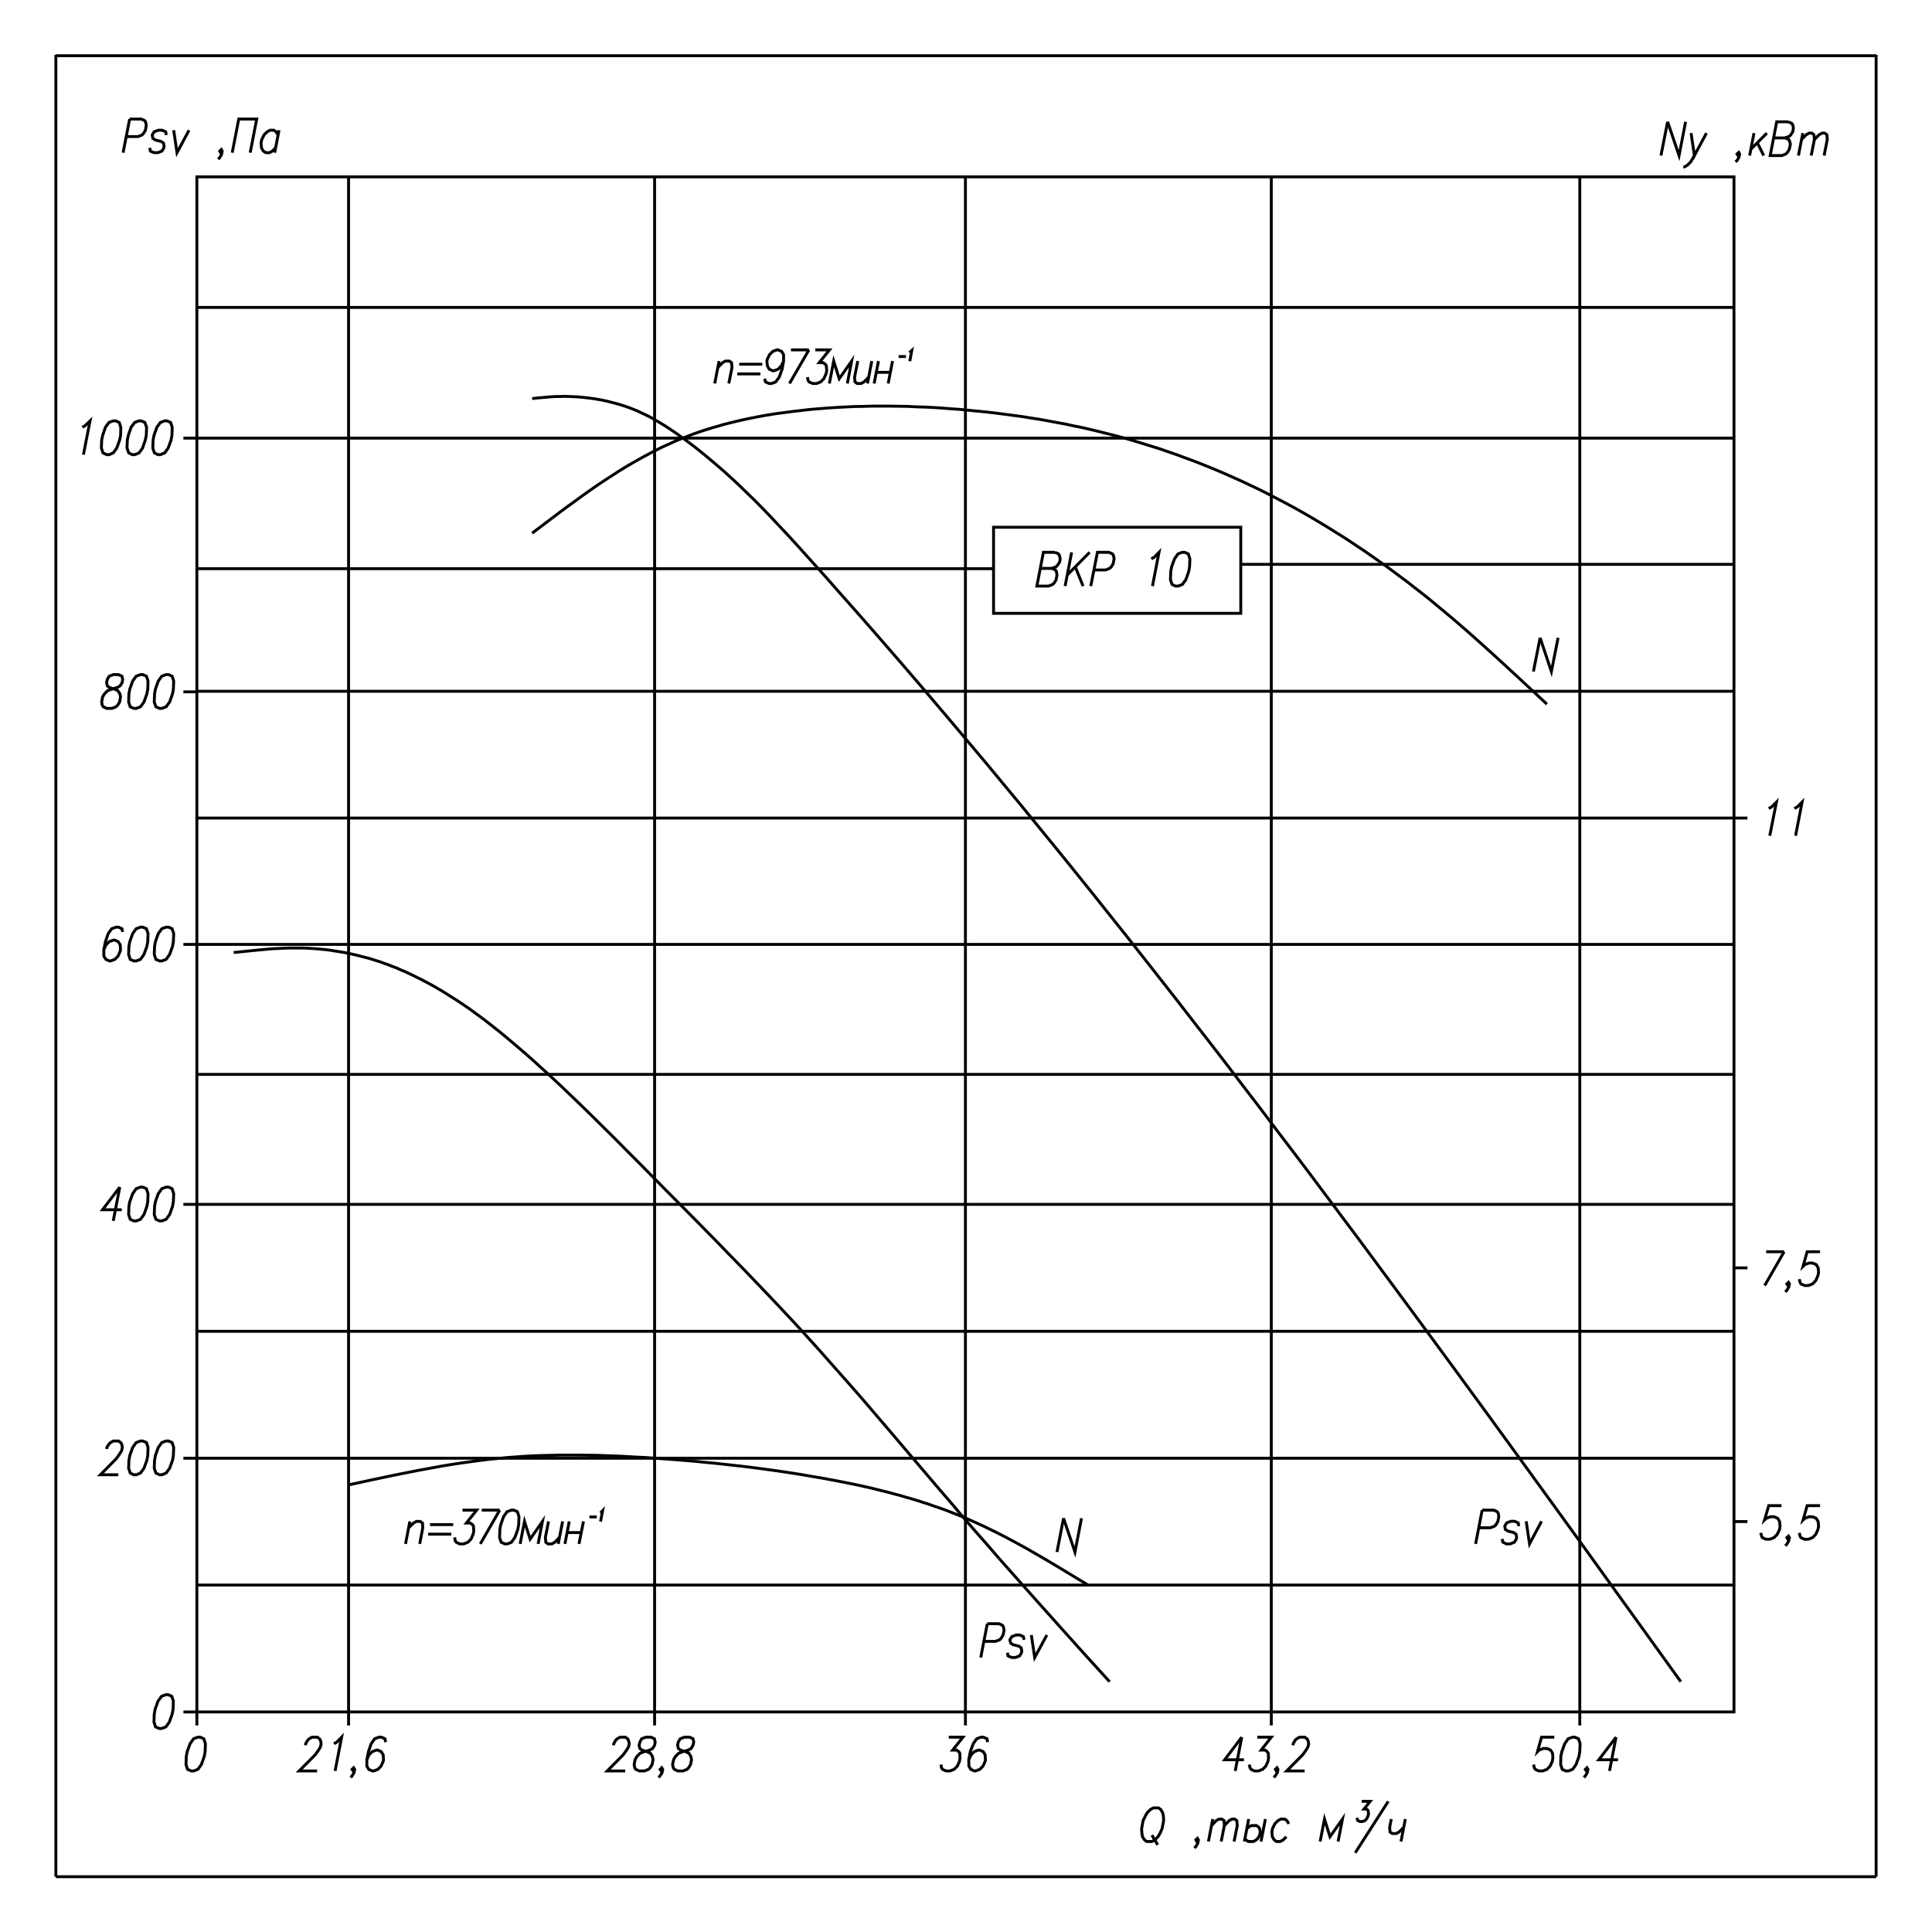 <?xml version="1.0" encoding="UTF-8"?> <svg xmlns="http://www.w3.org/2000/svg" id="_Слой_1" data-name="Слой_1" version="1.1" viewBox="0 0 500 500"><defs><style> .st0, .st1 { fill: none; stroke: #000003; stroke-miterlimit: 22.93; stroke-width: .75px; } .st1 { fill-rule: evenodd; } </style></defs><polyline class="st1" points="273.03 142.94 270.03 142.94 268.34 151.68 271.34 151.68 272.43 151.26 272.84 150.85 273.33 150.03 273.55 148.79 273.4 147.93 273.14 147.51 272.24 147.1 269.24 147.1"></polyline><polyline class="st1" points="273.03 142.94 273.96 143.35 274.19 143.8 274.38 144.63 274.23 145.45 273.7 146.28 273.29 146.69 272.24 147.1"></polyline><line class="st0" x1="280.3" y1="151.68" x2="278.28" y2="146.69"></line><line class="st0" x1="281.99" y1="142.94" x2="276.21" y2="148.79"></line><line class="st0" x1="277.34" y1="142.94" x2="275.65" y2="151.68"></line><polyline class="st1" points="282.29 151.68 284.01 142.94 286.98 142.94 287.91 143.35 288.18 143.8 288.33 144.63 288.1 145.86 287.61 146.69 287.16 147.1 286.11 147.51 283.11 147.51"></polyline><polyline class="st1" points="297.96 144.63 298.71 144.21 299.95 142.94 298.26 151.68"></polyline><polygon class="st1" points="305.95 142.94 304.86 143.35 303.96 144.63 303.21 146.69 302.99 147.93 302.91 150.03 303.33 151.26 304.23 151.68 304.9 151.68 305.99 151.26 306.89 150.03 307.64 147.93 307.86 146.69 307.94 144.63 307.53 143.35 306.59 142.94 305.95 142.94"></polygon><rect class="st0" x="257.13" y="136.45" width="63.98" height="22.28"></rect><rect class="st0" x="50.95" y="45.77" width="397.8" height="397.28"></rect><line class="st0" x1="90.21" y1="443.06" x2="90.21" y2="446.54"></line><line class="st0" x1="169.41" y1="443.06" x2="169.41" y2="446.54"></line><line class="st0" x1="249.85" y1="443.06" x2="249.85" y2="446.54"></line><line class="st0" x1="329.01" y1="443.06" x2="329.01" y2="446.54"></line><line class="st0" x1="448.75" y1="377.39" x2="50.95" y2="377.39"></line><line class="st0" x1="50.95" y1="377.39" x2="47.46" y2="377.39"></line><line class="st0" x1="448.75" y1="311.69" x2="50.95" y2="311.69"></line><line class="st0" x1="50.95" y1="311.69" x2="47.46" y2="311.69"></line><line class="st0" x1="448.75" y1="244.41" x2="50.95" y2="244.41"></line><line class="st0" x1="50.95" y1="244.41" x2="47.46" y2="244.41"></line><line class="st0" x1="448.75" y1="211.71" x2="50.95" y2="211.71"></line><line class="st0" x1="50.95" y1="179.05" x2="47.46" y2="179.05"></line><line class="st0" x1="448.75" y1="146.05" x2="321.1" y2="146.05"></line><line class="st0" x1="257.13" y1="147.18" x2="50.95" y2="147.18"></line><line class="st0" x1="50.95" y1="113.39" x2="47.46" y2="113.39"></line><line class="st0" x1="50.95" y1="443.06" x2="47.46" y2="443.06"></line><line class="st0" x1="50.95" y1="443.06" x2="50.95" y2="446.54"></line><line class="st0" x1="448.75" y1="393.78" x2="452.24" y2="393.78"></line><line class="st0" x1="448.75" y1="328.12" x2="452.24" y2="328.12"></line><line class="st0" x1="408.85" y1="443.06" x2="408.85" y2="446.54"></line><polygon class="st1" points="298.49 467.88 297.74 468.29 296.91 469.12 296.43 469.94 295.83 471.18 295.45 473.28 295.53 474.52 295.68 475.34 296.2 476.17 296.76 476.58 298.11 476.58 298.86 476.17 299.69 475.34 300.18 474.52 300.74 473.28 301.15 471.18 301.08 469.94 300.89 469.12 300.4 468.29 299.8 467.88 298.49 467.88"></polygon><line class="st0" x1="298.11" y1="474.93" x2="299.61" y2="477.44"></line><polyline class="st1" points="310.15 476.17 309.74 476.58 309.48 476.17 309.89 475.76 310.15 476.17 310 477.03 309.51 477.86 309.1 478.27"></polyline><line class="st0" x1="313.86" y1="470.77" x2="312.74" y2="476.58"></line><polyline class="st1" points="313.53 472.46 314.76 471.18 315.51 470.77 316.19 470.77 316.79 471.18 316.86 472.46 316.04 476.58"></polyline><polyline class="st1" points="316.86 472.46 318.1 471.18 318.85 470.77 319.53 470.77 320.09 471.18 320.2 472.46 319.38 476.58"></polyline><polyline class="st1" points="322.68 473.28 323.09 472.87 323.84 472.46 324.85 472.46 325.19 472.46 325.75 472.87 326.01 473.28 326.16 474.11 326.01 474.93 325.53 475.76 325.11 476.17 324.36 476.58 323.05 476.58 322.45 476.17 322.19 475.76"></polyline><line class="st0" x1="323.16" y1="470.77" x2="322.04" y2="476.58"></line><line class="st0" x1="327.48" y1="470.77" x2="326.35" y2="476.58"></line><polyline class="st1" points="333.55 472.01 333.06 471.18 332.46 470.77 331.49 470.77 330.74 471.18 329.91 472.01 329.31 473.28 329.16 474.11 329.28 475.34 329.76 476.17 330.36 476.58 331.34 476.58 332.09 476.17 332.91 475.34"></polyline><polyline class="st1" points="346.3 476.58 347.43 470.77 344.2 475.34 342.78 470.77 341.65 476.58"></polyline><line class="st0" x1="359.28" y1="466.19" x2="350.73" y2="479.51"></line><polyline class="st1" points="360.06 470.77 359.65 472.87 359.73 474.11 360.33 474.52 361.34 474.52 362.09 474.11 363.33 472.87"></polyline><line class="st0" x1="363.7" y1="470.77" x2="362.58" y2="476.58"></line><polyline class="st1" points="352.41 466.19 354.59 466.19 353.01 468.18 353.61 468.18 353.95 468.41 354.1 468.67 354.18 469.42 354.06 469.91 353.73 470.66 353.24 471.18 352.56 471.41 351.96 471.41 351.44 471.18 351.29 470.92 351.18 470.43"></polyline><polyline class="st1" points="21.32 110.57 22.04 110.16 23.31 108.92 21.59 117.66"></polyline><polygon class="st1" points="29.27 108.92 28.19 109.34 27.29 110.57 26.57 112.67 26.31 113.91 26.24 115.97 26.65 117.21 27.59 117.66 28.26 117.66 29.31 117.21 30.21 115.97 30.96 113.91 31.22 112.67 31.26 110.57 30.85 109.34 29.95 108.92 29.27 108.92"></polygon><polygon class="st1" points="35.91 108.92 34.86 109.34 33.92 110.57 33.21 112.67 32.95 113.91 32.87 115.97 33.32 117.21 34.22 117.66 34.9 117.66 35.99 117.21 36.89 115.97 37.6 113.91 37.86 112.67 37.94 110.57 37.49 109.34 36.59 108.92 35.91 108.92"></polygon><polygon class="st1" points="42.59 108.92 41.5 109.34 40.6 110.57 39.85 112.67 39.62 113.91 39.55 115.97 39.96 117.21 40.86 117.66 41.54 117.66 42.62 117.21 43.52 115.97 44.27 113.91 44.5 112.67 44.57 110.57 44.16 109.34 43.22 108.92 42.59 108.92"></polygon><polygon class="st1" points="29.31 174.59 28.26 175 27.77 175.83 27.59 176.69 27.77 177.51 28.34 177.93 29.61 178.34 30.51 178.75 31.04 179.58 31.19 180.4 30.96 181.68 30.44 182.5 30.02 182.91 28.97 183.33 27.62 183.33 26.72 182.91 26.46 182.5 26.31 181.68 26.54 180.4 27.02 179.58 27.85 178.75 28.94 178.34 30.36 177.93 31.07 177.51 31.6 176.69 31.75 175.83 31.56 175 30.66 174.59 29.31 174.59"></polygon><polygon class="st1" points="36.32 174.59 35.24 175 34.34 176.24 33.59 178.34 33.36 179.58 33.29 181.68 33.7 182.91 34.6 183.33 35.27 183.33 36.36 182.91 37.26 181.68 38.01 179.58 38.24 178.34 38.31 176.24 37.9 175 36.96 174.59 36.32 174.59"></polygon><polygon class="st1" points="42.96 174.59 41.87 175 40.97 176.24 40.22 178.34 40 179.58 39.92 181.68 40.34 182.91 41.27 183.33 41.91 183.33 43 182.91 43.9 181.68 44.65 179.58 44.87 178.34 44.95 176.24 44.54 175 43.64 174.59 42.96 174.59"></polygon><polyline class="st1" points="31.75 241.19 31.56 240.36 30.66 239.95 29.99 239.95 28.9 240.36 28 241.6 27.29 243.7 26.87 245.76 26.87 247.45 27.4 248.28 28.3 248.69 28.64 248.69 29.72 248.28 30.55 247.45 31.11 246.18 31.19 245.76 31.11 244.53 30.59 243.7 29.69 243.29 29.35 243.29 28.26 243.7 27.44 244.53 26.87 245.76"></polyline><polygon class="st1" points="36.32 239.95 35.24 240.36 34.34 241.6 33.59 243.7 33.36 244.94 33.29 247 33.7 248.28 34.6 248.69 35.27 248.69 36.36 248.28 37.26 247 38.01 244.94 38.24 243.7 38.31 241.6 37.9 240.36 36.96 239.95 36.32 239.95"></polygon><polygon class="st1" points="42.96 239.95 41.87 240.36 40.97 241.6 40.22 243.7 40 244.94 39.92 247 40.34 248.28 41.27 248.69 41.91 248.69 43 248.28 43.9 247 44.65 244.94 44.87 243.7 44.95 241.6 44.54 240.36 43.64 239.95 42.96 239.95"></polygon><polyline class="st1" points="31 307.23 26.54 313.08 31.52 313.08"></polyline><line class="st0" x1="31" y1="307.23" x2="29.31" y2="315.97"></line><polygon class="st1" points="36.32 307.23 35.24 307.64 34.34 308.92 33.59 310.98 33.36 312.22 33.29 314.32 33.7 315.55 34.6 315.97 35.27 315.97 36.36 315.55 37.26 314.32 38.01 312.22 38.24 310.98 38.31 308.92 37.9 307.64 36.96 307.23 36.32 307.23"></polygon><polygon class="st1" points="42.96 307.23 41.87 307.64 40.97 308.92 40.22 310.98 40 312.22 39.92 314.32 40.34 315.55 41.27 315.97 41.91 315.97 43 315.55 43.9 314.32 44.65 312.22 44.87 310.98 44.95 308.92 44.54 307.64 43.64 307.23 42.96 307.23"></polygon><polyline class="st1" points="27.59 374.99 27.66 374.58 28.19 373.75 28.6 373.34 29.31 372.93 30.66 372.93 31.26 373.34 31.49 373.75 31.67 374.58 31.49 375.4 31 376.23 30.1 377.5 25.97 381.67 30.62 381.67"></polyline><polygon class="st1" points="36.32 372.93 35.24 373.34 34.34 374.58 33.59 376.68 33.36 377.92 33.29 379.98 33.7 381.22 34.6 381.67 35.27 381.67 36.36 381.22 37.26 379.98 38.01 377.92 38.24 376.68 38.31 374.58 37.9 373.34 36.96 372.93 36.32 372.93"></polygon><polygon class="st1" points="42.96 372.93 41.87 373.34 40.97 374.58 40.22 376.68 40 377.92 39.92 379.98 40.34 381.22 41.27 381.67 41.91 381.67 43 381.22 43.9 379.98 44.65 377.92 44.87 376.68 44.95 374.58 44.54 373.34 43.64 372.93 42.96 372.93"></polygon><polygon class="st1" points="42.89 438.59 41.8 439.01 40.9 440.24 40.15 442.34 39.92 443.58 39.85 445.68 40.26 446.92 41.2 447.33 41.84 447.33 42.92 446.92 43.82 445.68 44.57 443.58 44.8 442.34 44.87 440.24 44.46 439.01 43.56 438.59 42.89 438.59"></polygon><polygon class="st1" points="51.17 449.58 50.09 449.99 49.19 451.27 48.44 453.33 48.21 454.57 48.14 456.67 48.55 457.91 49.49 458.32 50.12 458.32 51.21 457.91 52.11 456.67 52.86 454.57 53.09 453.33 53.16 451.27 52.75 449.99 51.81 449.58 51.17 449.58"></polygon><polyline class="st1" points="79.04 451.68 79.11 451.27 79.6 450.41 80.01 449.99 80.76 449.58 82.11 449.58 82.67 449.99 82.94 450.41 83.12 451.27 82.94 452.09 82.45 452.92 81.55 454.16 77.42 458.32 82.07 458.32"></polyline><polyline class="st1" points="86.42 451.27 87.17 450.86 88.41 449.58 86.72 458.32"></polyline><polyline class="st1" points="91.79 457.91 91.37 458.32 91.11 457.91 91.52 457.49 91.79 457.91 91.64 458.73 91.15 459.56 90.74 460.01"></polyline><polyline class="st1" points="99.81 450.86 99.62 449.99 98.72 449.58 98.05 449.58 96.96 449.99 96.06 451.27 95.35 453.33 94.94 455.43 94.94 457.08 95.42 457.91 96.36 458.32 96.7 458.32 97.79 457.91 98.61 457.08 99.17 455.84 99.25 455.43 99.17 454.16 98.65 453.33 97.75 452.92 97.41 452.92 96.32 453.33 95.5 454.16 94.94 455.43"></polyline><line class="st0" x1="431.58" y1="31.52" x2="429.85" y2="40.26"></line><polyline class="st1" points="431.58 31.52 434.54 40.26 436.23 31.52"></polyline><polyline class="st1" points="437.65 34.45 438.51 40.26 441.63 34.45"></polyline><polyline class="st1" points="438.51 40.26 437.54 41.91 436.71 42.74 435.96 43.19 435.63 43.19"></polyline><polyline class="st1" points="450.21 39.85 449.8 40.26 449.54 39.85 449.99 39.44 450.21 39.85 450.06 40.67 449.58 41.5 449.16 41.91"></polyline><line class="st0" x1="453.93" y1="34.45" x2="452.8" y2="40.26"></line><line class="st0" x1="454.79" y1="36.92" x2="456.44" y2="40.26"></line><line class="st0" x1="457.26" y1="34.45" x2="453.14" y2="38.61"></line><polyline class="st1" points="462.81 31.52 459.81 31.52 458.13 40.26 461.13 40.26 462.18 39.85 462.59 39.44 463.08 38.61 463.34 37.34 463.15 36.51 462.93 36.1 461.99 35.69 458.99 35.69"></polyline><polyline class="st1" points="462.81 31.52 463.71 31.94 463.98 32.35 464.13 33.17 463.98 34.04 463.49 34.86 463.08 35.27 461.99 35.69"></polyline><line class="st0" x1="466.56" y1="34.45" x2="465.44" y2="40.26"></line><polyline class="st1" points="466.23 36.1 467.46 34.86 468.21 34.45 468.89 34.45 469.45 34.86 469.56 36.1 468.74 40.26"></polyline><polyline class="st1" points="469.56 36.1 470.8 34.86 471.55 34.45 472.23 34.45 472.79 34.86 472.9 36.1 472.08 40.26"></polyline><line class="st0" x1="33.55" y1="30.81" x2="31.86" y2="39.51"></line><polyline class="st1" points="33.55 30.81 36.55 30.81 37.45 31.22 37.71 31.64 37.86 32.46 37.64 33.7 37.15 34.52 36.74 34.94 35.65 35.35 32.65 35.35"></polyline><polyline class="st1" points="43.04 34.94 42.89 34.11 41.95 33.7 40.97 33.7 39.89 34.11 39.4 34.94 39.55 35.8 40.15 36.21 41.72 36.62 42.32 37.04 42.47 37.86 42.4 38.27 41.91 39.1 40.82 39.51 39.85 39.51 38.91 39.1 38.76 38.27"></polyline><polyline class="st1" points="44.95 33.7 45.81 39.51 48.92 33.7"></polyline><polyline class="st1" points="57.51 39.1 57.1 39.51 56.87 39.1 57.29 38.69 57.51 39.1 57.36 39.92 56.87 40.79 56.46 41.2"></polyline><polyline class="st1" points="60.1 39.51 61.79 30.81 66.44 30.81 64.75 39.51"></polyline><polyline class="st1" points="71.31 38.27 70.49 39.1 69.74 39.51 68.76 39.51 68.16 39.1 67.9 38.69 67.67 38.27 67.56 37.04 67.71 36.21 68.31 34.94 69.14 34.11 69.89 33.7 70.86 33.7 71.46 34.11 71.95 34.94"></polyline><line class="st0" x1="72.21" y1="33.7" x2="71.09" y2="39.51"></line><line class="st0" x1="398.58" y1="165.06" x2="396.85" y2="173.8"></line><polyline class="st1" points="398.58 165.06 401.5 173.8 403.23 165.06"></polyline><line class="st0" x1="255.51" y1="420.22" x2="253.82" y2="428.96"></line><polyline class="st1" points="255.51 420.22 258.51 420.22 259.45 420.63 259.68 421.04 259.86 421.91 259.6 423.14 259.11 423.97 258.7 424.38 257.61 424.79 254.65 424.79"></polyline><polyline class="st1" points="265.04 424.38 264.85 423.56 263.95 423.14 262.94 423.14 261.85 423.56 261.36 424.38 261.55 425.21 262.11 425.62 263.69 426.03 264.29 426.48 264.44 427.31 264.36 427.72 263.88 428.54 262.79 428.96 261.81 428.96 260.87 428.54 260.73 427.72"></polyline><polyline class="st1" points="266.91 423.14 267.78 428.96 270.93 423.14"></polyline><line class="st0" x1="383.58" y1="390.82" x2="381.89" y2="399.56"></line><polyline class="st1" points="383.58 390.82 386.58 390.82 387.48 391.23 387.74 391.64 387.89 392.47 387.66 393.71 387.18 394.57 386.76 394.98 385.68 395.39 382.68 395.39"></polyline><polyline class="st1" points="393.06 394.98 392.91 394.12 391.98 393.71 391 393.71 389.91 394.12 389.43 394.98 389.58 395.81 390.18 396.22 391.75 396.63 392.35 397.04 392.5 397.87 392.43 398.28 391.94 399.11 390.85 399.56 389.84 399.56 388.94 399.11 388.75 398.28"></polyline><polyline class="st1" points="394.98 393.71 395.84 399.56 398.95 393.71"></polyline><line class="st0" x1="106.07" y1="393.74" x2="104.95" y2="399.56"></line><polyline class="st1" points="105.77 395.39 107.01 394.16 107.76 393.74 108.74 393.74 109.34 394.16 109.41 395.39 108.62 399.56"></polyline><line class="st0" x1="111.29" y1="394.57" x2="117.29" y2="394.57"></line><line class="st0" x1="110.8" y1="397.04" x2="116.8" y2="397.04"></line><polyline class="st1" points="119.69 390.82 123.36 390.82 120.7 394.16 121.71 394.16 122.27 394.57 122.54 394.98 122.61 396.22 122.46 397.04 121.9 398.32 121.07 399.14 119.99 399.56 118.97 399.56 118.07 399.14 117.81 398.73 117.66 397.87"></polyline><line class="st0" x1="129.32" y1="390.82" x2="124.3" y2="399.56"></line><line class="st0" x1="124.67" y1="390.82" x2="129.32" y2="390.82"></line><polygon class="st1" points="132.32 390.82 131.24 391.23 130.34 392.47 129.59 394.57 129.36 395.81 129.29 397.87 129.7 399.14 130.64 399.56 131.27 399.56 132.36 399.14 133.26 397.87 134.01 395.81 134.24 394.57 134.31 392.47 133.9 391.23 133 390.82 132.32 390.82"></polygon><polyline class="st1" points="139.26 399.56 140.39 393.74 137.2 398.32 135.74 393.74 134.61 399.56"></polyline><polyline class="st1" points="141.96 393.74 141.14 397.87 141.25 399.14 141.81 399.56 142.82 399.56 143.57 399.14 144.81 397.87"></polyline><line class="st0" x1="145.6" y1="393.74" x2="144.47" y2="399.56"></line><line class="st0" x1="146.76" y1="396.63" x2="150.4" y2="396.63"></line><line class="st0" x1="151" y1="393.74" x2="149.84" y2="399.56"></line><line class="st0" x1="147.32" y1="393.74" x2="146.2" y2="399.56"></line><line class="st0" x1="152.54" y1="392.58" x2="154.45" y2="392.58"></line><polyline class="st1" points="155.31 391.49 155.57 391.38 155.95 390.97 155.42 393.78"></polyline><line class="st0" x1="186.1" y1="93.44" x2="184.97" y2="99.25"></line><polyline class="st1" points="185.76 95.12 187 93.85 187.75 93.44 188.76 93.44 189.32 93.85 189.44 95.12 188.61 99.25"></polyline><line class="st0" x1="191.31" y1="94.26" x2="197.27" y2="94.26"></line><line class="st0" x1="190.82" y1="96.77" x2="196.79" y2="96.77"></line><polyline class="st1" points="202.79 93.44 202.22 94.67 201.4 95.54 200.31 95.95 199.97 95.95 199.07 95.54 198.59 94.67 198.47 93.44 198.55 93.02 199.15 91.79 199.97 90.96 201.02 90.55 201.36 90.55 202.3 90.96 202.79 91.79 202.79 93.44 202.41 95.54 201.66 97.6 200.76 98.84 199.67 99.25 199 99.25 198.1 98.84 197.91 98.01"></polyline><line class="st0" x1="209.35" y1="90.55" x2="204.32" y2="99.25"></line><line class="st0" x1="204.7" y1="90.55" x2="209.35" y2="90.55"></line><polyline class="st1" points="211 90.55 214.67 90.55 212.01 93.85 213.02 93.85 213.59 94.26 213.85 94.67 213.96 95.95 213.77 96.77 213.21 98.01 212.39 98.84 211.3 99.25 210.32 99.25 209.39 98.84 209.12 98.42 208.97 97.6"></polyline><polyline class="st1" points="219.29 99.25 220.41 93.44 217.19 98.01 215.76 93.44 214.64 99.25"></polyline><polyline class="st1" points="221.99 93.44 221.16 97.6 221.27 98.84 221.84 99.25 222.85 99.25 223.6 98.84 224.84 97.6"></polyline><line class="st0" x1="225.62" y1="93.44" x2="224.5" y2="99.25"></line><line class="st0" x1="226.79" y1="96.36" x2="230.42" y2="96.36"></line><line class="st0" x1="230.99" y1="93.44" x2="229.86" y2="99.25"></line><line class="st0" x1="227.35" y1="93.44" x2="226.22" y2="99.25"></line><line class="st0" x1="232.56" y1="92.27" x2="234.47" y2="92.27"></line><polyline class="st1" points="235.34 91.22 235.56 91.07 235.97 90.7 235.45 93.47"></polyline><line class="st0" x1="275.24" y1="392.92" x2="273.55" y2="401.66"></line><polyline class="st1" points="275.24 392.92 278.2 401.66 279.89 392.92"></polyline><polyline class="st1" points="158.76 451.68 158.84 451.27 159.32 450.41 159.74 449.99 160.49 449.58 161.84 449.58 162.4 449.99 162.66 450.41 162.85 451.27 162.66 452.09 162.17 452.92 161.27 454.16 157.15 458.32 161.8 458.32"></polyline><polygon class="st1" points="167.12 449.58 166.07 449.99 165.59 450.86 165.4 451.68 165.59 452.51 166.15 452.92 167.42 453.33 168.32 453.74 168.85 454.57 169 455.43 168.77 456.67 168.25 457.49 167.84 457.91 166.79 458.32 165.44 458.32 164.54 457.91 164.27 457.49 164.12 456.67 164.35 455.43 164.84 454.57 165.66 453.74 166.75 453.33 168.17 452.92 168.89 452.51 169.41 451.68 169.56 450.86 169.37 449.99 168.47 449.58 167.12 449.58"></polygon><polyline class="st1" points="171.51 457.91 171.1 458.32 170.84 457.91 171.25 457.49 171.51 457.91 171.36 458.73 170.84 459.56 170.42 460.01"></polyline><polygon class="st1" points="177.1 449.58 176.05 449.99 175.52 450.86 175.37 451.68 175.56 452.51 176.12 452.92 177.4 453.33 178.3 453.74 178.79 454.57 178.97 455.43 178.71 456.67 178.22 457.49 177.81 457.91 176.76 458.32 175.41 458.32 174.51 457.91 174.25 457.49 174.06 456.67 174.32 455.43 174.81 454.57 175.64 453.74 176.72 453.33 178.11 452.92 178.86 452.51 179.35 451.68 179.54 450.86 179.35 449.99 178.45 449.58 177.1 449.58"></polygon><polyline class="st1" points="245.54 449.58 249.21 449.58 246.55 452.92 247.56 452.92 248.13 453.33 248.39 453.74 248.46 454.98 248.31 455.84 247.75 457.08 246.92 457.91 245.84 458.32 244.82 458.32 243.92 457.91 243.66 457.49 243.51 456.67"></polyline><polyline class="st1" points="255.59 450.86 255.44 449.99 254.5 449.58 253.86 449.58 252.77 449.99 251.87 451.27 251.12 453.33 250.71 455.43 250.75 457.08 251.24 457.91 252.14 458.32 252.48 458.32 253.56 457.91 254.39 457.08 254.95 455.84 255.03 455.43 254.95 454.16 254.46 453.33 253.53 452.92 253.19 452.92 252.14 453.33 251.31 454.16 250.71 455.43"></polyline><polyline class="st1" points="321.36 449.58 316.94 455.43 321.93 455.43"></polyline><line class="st0" x1="321.36" y1="449.58" x2="319.68" y2="458.32"></line><polyline class="st1" points="325.38 449.58 329.01 449.58 326.39 452.92 327.4 452.92 327.96 453.33 328.23 453.74 328.3 454.98 328.15 455.84 327.59 457.08 326.76 457.91 325.68 458.32 324.66 458.32 323.76 457.91 323.5 457.49 323.31 456.67"></polyline><polyline class="st1" points="330.74 457.91 330.33 458.32 330.06 457.91 330.48 457.49 330.74 457.91 330.59 458.73 330.06 459.56 329.65 460.01"></polyline><polyline class="st1" points="334.6 451.68 334.68 451.27 335.16 450.41 335.58 449.99 336.33 449.58 337.68 449.58 338.24 449.99 338.5 450.41 338.69 451.27 338.5 452.09 338.01 452.92 337.11 454.16 332.99 458.32 337.64 458.32"></polyline><polyline class="st1" points="402.25 449.58 398.95 449.58 397.9 453.33 398.31 452.92 399.36 452.51 400.38 452.51 401.28 452.92 401.8 453.74 401.88 454.98 401.73 455.84 401.16 457.08 400.34 457.91 399.25 458.32 398.24 458.32 397.34 457.91 397.08 457.49 396.89 456.67"></polyline><polygon class="st1" points="406.94 449.58 405.85 449.99 404.95 451.27 404.2 453.33 403.94 454.57 403.9 456.67 404.31 457.91 405.21 458.32 405.89 458.32 406.98 457.91 407.88 456.67 408.63 454.57 408.85 453.33 408.93 451.27 408.51 449.99 407.58 449.58 406.94 449.58"></polygon><polyline class="st1" points="410.95 457.91 410.54 458.32 410.28 457.91 410.69 457.49 410.95 457.91 410.8 458.73 410.31 459.56 409.9 460.01"></polyline><polyline class="st1" points="418.23 449.58 413.76 455.43 418.75 455.43"></polyline><line class="st0" x1="418.23" y1="449.58" x2="416.54" y2="458.32"></line><polyline class="st1" points="461.05 389.66 457.75 389.66 456.66 393.37 457.08 392.96 458.16 392.54 459.18 392.54 460.08 392.96 460.56 393.78 460.68 395.06 460.53 395.88 459.93 397.12 459.1 397.94 458.01 398.36 457.04 398.36 456.1 397.94 455.88 397.53 455.69 396.71"></polyline><polyline class="st1" points="463.11 397.94 462.7 398.36 462.44 397.94 462.85 397.53 463.11 397.94 462.93 398.77 462.44 399.63 462.03 400.04"></polyline><polyline class="st1" points="471.03 389.66 467.69 389.66 466.64 393.37 467.05 392.96 468.14 392.54 469.11 392.54 470.05 392.96 470.54 393.78 470.65 395.06 470.46 395.88 469.9 397.12 469.08 397.94 467.99 398.36 467.01 398.36 466.08 397.94 465.85 397.53 465.66 396.71"></polyline><line class="st0" x1="461.73" y1="323.95" x2="456.7" y2="332.69"></line><line class="st0" x1="457.08" y1="323.95" x2="461.73" y2="323.95"></line><polyline class="st1" points="463.11 332.28 462.7 332.69 462.44 332.28 462.85 331.87 463.11 332.28 462.93 333.1 462.44 333.93 462.03 334.34"></polyline><polyline class="st1" points="471.03 323.95 467.69 323.95 466.64 327.7 467.05 327.29 468.14 326.88 469.11 326.88 470.05 327.29 470.54 328.12 470.65 329.35 470.46 330.18 469.9 331.45 469.08 332.28 467.99 332.69 467.01 332.69 466.08 332.28 465.85 331.87 465.66 331.04"></polyline><line class="st0" x1="50.95" y1="410.21" x2="448.75" y2="410.21"></line><line class="st0" x1="50.95" y1="344.54" x2="448.75" y2="344.54"></line><line class="st0" x1="50.95" y1="278.05" x2="448.75" y2="278.05"></line><line class="st0" x1="50.95" y1="178.9" x2="448.75" y2="178.9"></line><line class="st0" x1="50.95" y1="79.56" x2="448.75" y2="79.56"></line><line class="st0" x1="90.21" y1="443.06" x2="90.21" y2="45.77"></line><line class="st0" x1="169.41" y1="443.06" x2="169.41" y2="45.77"></line><line class="st0" x1="329.01" y1="443.06" x2="329.01" y2="45.77"></line><line class="st0" x1="408.85" y1="443.06" x2="408.85" y2="45.77"></line><line class="st0" x1="448.75" y1="211.71" x2="452.24" y2="211.71"></line><polyline class="st1" points="457.75 209.24 458.5 208.83 459.74 207.59 458.01 216.29"></polyline><polyline class="st1" points="464.39 209.24 465.14 208.83 466.38 207.59 464.69 216.29"></polyline><polyline class="st1" points="90.21 384.29 96.29 382.98 99.32 382.34 102.36 381.7 105.4 381.1 108.44 380.5 111.51 379.94 114.55 379.38 117.59 378.89 120.66 378.44 123.7 378.03 125.24 377.84 126.77 377.65 128.31 377.5 129.85 377.35 131.39 377.2 132.92 377.09 134.46 376.98 136 376.87 137.57 376.79 139.11 376.72 142.19 376.64 145.3 376.57 148.41 376.57 151.49 376.6 154.6 376.64 157.71 376.75 160.79 376.87 163.9 377.05 167.01 377.2 170.09 377.43 173.2 377.65 176.27 377.88 179.35 378.14 182.42 378.44 185.5 378.74 188.57 379.08 191.65 379.42 194.72 379.79 197.8 380.2 200.87 380.62 203.91 381.07 206.99 381.55 210.06 382.08 213.14 382.6 216.17 383.17 219.25 383.77 222.29 384.4 225.32 385.08 228.32 385.83 229.86 386.2 231.36 386.62 232.82 386.99 234.32 387.44 235.82 387.86 237.29 388.3 238.79 388.79 240.25 389.24 241.71 389.77 243.17 390.26 244.64 390.78 246.06 391.34 247.49 391.9 248.95 392.47 250.34 393.07 251.76 393.71 253.19 394.34 254.57 394.98 255.96 395.66 257.35 396.33 258.74 397.04 260.09 397.72 261.48 398.47 262.82 399.18 265.56 400.68 268.23 402.22 270.93 403.79 273.59 405.37 276.25 406.98 281.58 410.21"></polyline><polyline class="st1" points="137.72 137.99 141.44 135.17 145.11 132.4 146.99 131.01 148.86 129.66 150.7 128.31 152.61 126.96 154.49 125.65 156.4 124.37 158.31 123.14 160.22 121.9 162.17 120.7 164.12 119.57 166.11 118.45 168.14 117.36 169.11 116.84 170.12 116.35 171.14 115.82 172.19 115.34 173.2 114.89 174.25 114.4 175.26 113.95 176.31 113.54 177.36 113.12 178.45 112.71 179.5 112.3 180.59 111.92 181.64 111.55 182.72 111.21 183.81 110.87 184.9 110.54 186.02 110.24 187.11 109.9 189.32 109.34 191.54 108.81 193.79 108.32 196.04 107.87 198.32 107.46 200.57 107.09 202.86 106.79 205.15 106.49 207.44 106.22 209.72 105.96 212.01 105.77 214.3 105.59 216.59 105.44 218.87 105.32 221.16 105.21 223.45 105.17 225.74 105.1 228.02 105.1 230.31 105.1 232.6 105.14 234.89 105.17 237.17 105.29 239.46 105.36 241.71 105.47 244 105.62 246.29 105.81 248.57 105.96 250.83 106.19 253.11 106.41 255.4 106.64 257.65 106.9 259.94 107.2 262.19 107.5 264.47 107.8 266.73 108.17 268.97 108.51 271.23 108.92 273.48 109.34 275.73 109.75 277.98 110.24 280.23 110.69 282.44 111.21 284.65 111.74 286.86 112.3 289.08 112.86 291.29 113.46 293.5 114.1 295.68 114.77 297.89 115.45 300.06 116.12 302.2 116.87 304.38 117.62 306.51 118.41 308.65 119.2 310.79 120.02 312.93 120.89 315.03 121.75 317.13 122.65 319.23 123.59 321.33 124.52 323.39 125.5 325.45 126.47 327.51 127.49 329.54 128.54 331.56 129.59 333.59 130.67 335.61 131.76 337.6 132.89 339.59 134.05 341.54 135.21 343.53 136.41 345.44 137.61 347.39 138.81 349.3 140.05 351.21 141.33 353.13 142.6 355 143.91 356.88 145.23 358.75 146.54 360.59 147.89 362.43 149.28 364.26 150.63 366.06 152.05 367.86 153.44 369.66 154.86 371.43 156.33 373.19 157.79 374.95 159.25 376.68 160.71 378.4 162.21 380.13 163.71 383.54 166.75 386.95 169.83 390.29 172.9 393.66 176.01 400.34 182.24"></polyline><polyline class="st1" points="60.47 246.51 65.2 246.03 67.56 245.8 69.92 245.58 71.12 245.5 72.32 245.46 73.49 245.39 74.69 245.35 75.89 245.35 77.09 245.35 78.25 245.35 79.45 245.39 80.65 245.46 81.85 245.54 83.01 245.65 84.21 245.76 85.41 245.91 86.57 246.1 87.77 246.29 88.94 246.48 90.1 246.7 91.26 246.96 92.42 247.23 93.59 247.53 94.75 247.83 95.87 248.13 97 248.5 98.12 248.84 99.25 249.25 100.37 249.63 101.46 250.08 102.59 250.49 103.67 250.98 104.76 251.43 105.81 251.91 106.9 252.44 107.95 252.96 109.04 253.49 110.09 254.05 111.14 254.61 112.19 255.18 113.2 255.78 114.25 256.38 115.26 257.01 116.27 257.65 117.29 258.29 118.3 258.93 119.31 259.6 121.3 260.95 123.25 262.38 125.2 263.8 127.11 265.3 129.02 266.8 130.9 268.34 132.77 269.92 134.61 271.49 136.45 273.07 138.29 274.72 140.05 276.33 141.85 277.94 143.61 279.59 145.37 281.24 147.1 282.89 148.82 284.54 152.27 287.88 155.65 291.22 159.02 294.55 162.36 297.93 165.7 301.27 172.34 308.02 179.05 314.77 185.72 321.55 189.02 324.97 192.36 328.38 195.66 331.83 198.96 335.28 202.22 338.73 205.49 342.22 208.71 345.74 211.9 349.27 215.05 352.83 218.2 356.39 221.35 359.95 224.46 363.55 227.57 367.19 230.65 370.79 236.84 378.07 242.99 385.3 246.1 388.9 249.17 392.54 252.29 396.14 255.44 399.71 258.55 403.31 261.7 406.87 268.04 413.99 274.38 421.08 280.75 428.17 287.16 435.22"></polyline><polyline class="st1" points="137.72 103.15 139.49 102.96 141.25 102.81 143.01 102.66 143.91 102.62 144.81 102.62 145.71 102.59 146.61 102.59 147.47 102.62 148.37 102.66 149.27 102.7 150.17 102.77 151.07 102.85 151.97 102.96 152.84 103.07 153.74 103.19 154.64 103.34 155.5 103.49 156.4 103.67 157.26 103.86 158.12 104.09 158.99 104.31 159.85 104.54 160.71 104.8 161.57 105.06 162.4 105.36 163.26 105.66 164.09 106 164.91 106.34 165.7 106.71 166.52 107.09 167.31 107.46 168.1 107.87 168.89 108.29 169.64 108.74 170.42 109.19 171.17 109.64 171.92 110.09 173.42 111.06 174.89 112.07 176.35 113.09 177.77 114.14 179.2 115.22 180.62 116.31 182.01 117.44 183.36 118.56 184.71 119.69 186.06 120.85 187.41 122.01 188.72 123.21 190.04 124.41 191.31 125.61 192.59 126.85 193.86 128.09 195.14 129.32 196.41 130.6 198.89 133.15 201.32 135.74 203.76 138.33 206.16 140.95 208.56 143.61 213.32 148.9 218.05 154.26 222.77 159.59 227.46 164.95 232.15 170.35 236.8 175.75 241.41 181.15 246.02 186.59 250.6 192.03 255.18 197.46 259.71 202.94 264.25 208.41 268.75 213.93 273.25 219.44 277.71 224.95 282.18 230.5 286.6 236.05 291.03 241.6 295.41 247.15 299.8 252.74 304.19 258.33 308.54 263.95 312.89 269.54 317.24 275.17 321.55 280.83 325.86 286.45 330.14 292.12 334.45 297.78 338.73 303.44 342.96 309.1 351.48 320.47 359.91 331.87 368.35 343.3 376.75 354.74 385.11 366.18 393.48 377.69 401.8 389.17 410.13 400.68 418.41 412.19 434.99 435.22"></polyline><line class="st0" x1="50.95" y1="113.39" x2="448.75" y2="113.39"></line><line class="st0" x1="249.85" y1="443.06" x2="249.85" y2="45.77"></line><line class="st0" x1="14.46" y1="14.42" x2="485.54" y2="14.42"></line><line class="st0" x1="485.54" y1="14.2" x2="485.54" y2="485.69"></line><line class="st0" x1="485.54" y1="485.69" x2="14.46" y2="485.69"></line><line class="st0" x1="14.46" y1="485.69" x2="14.46" y2="14.2"></line></svg> 